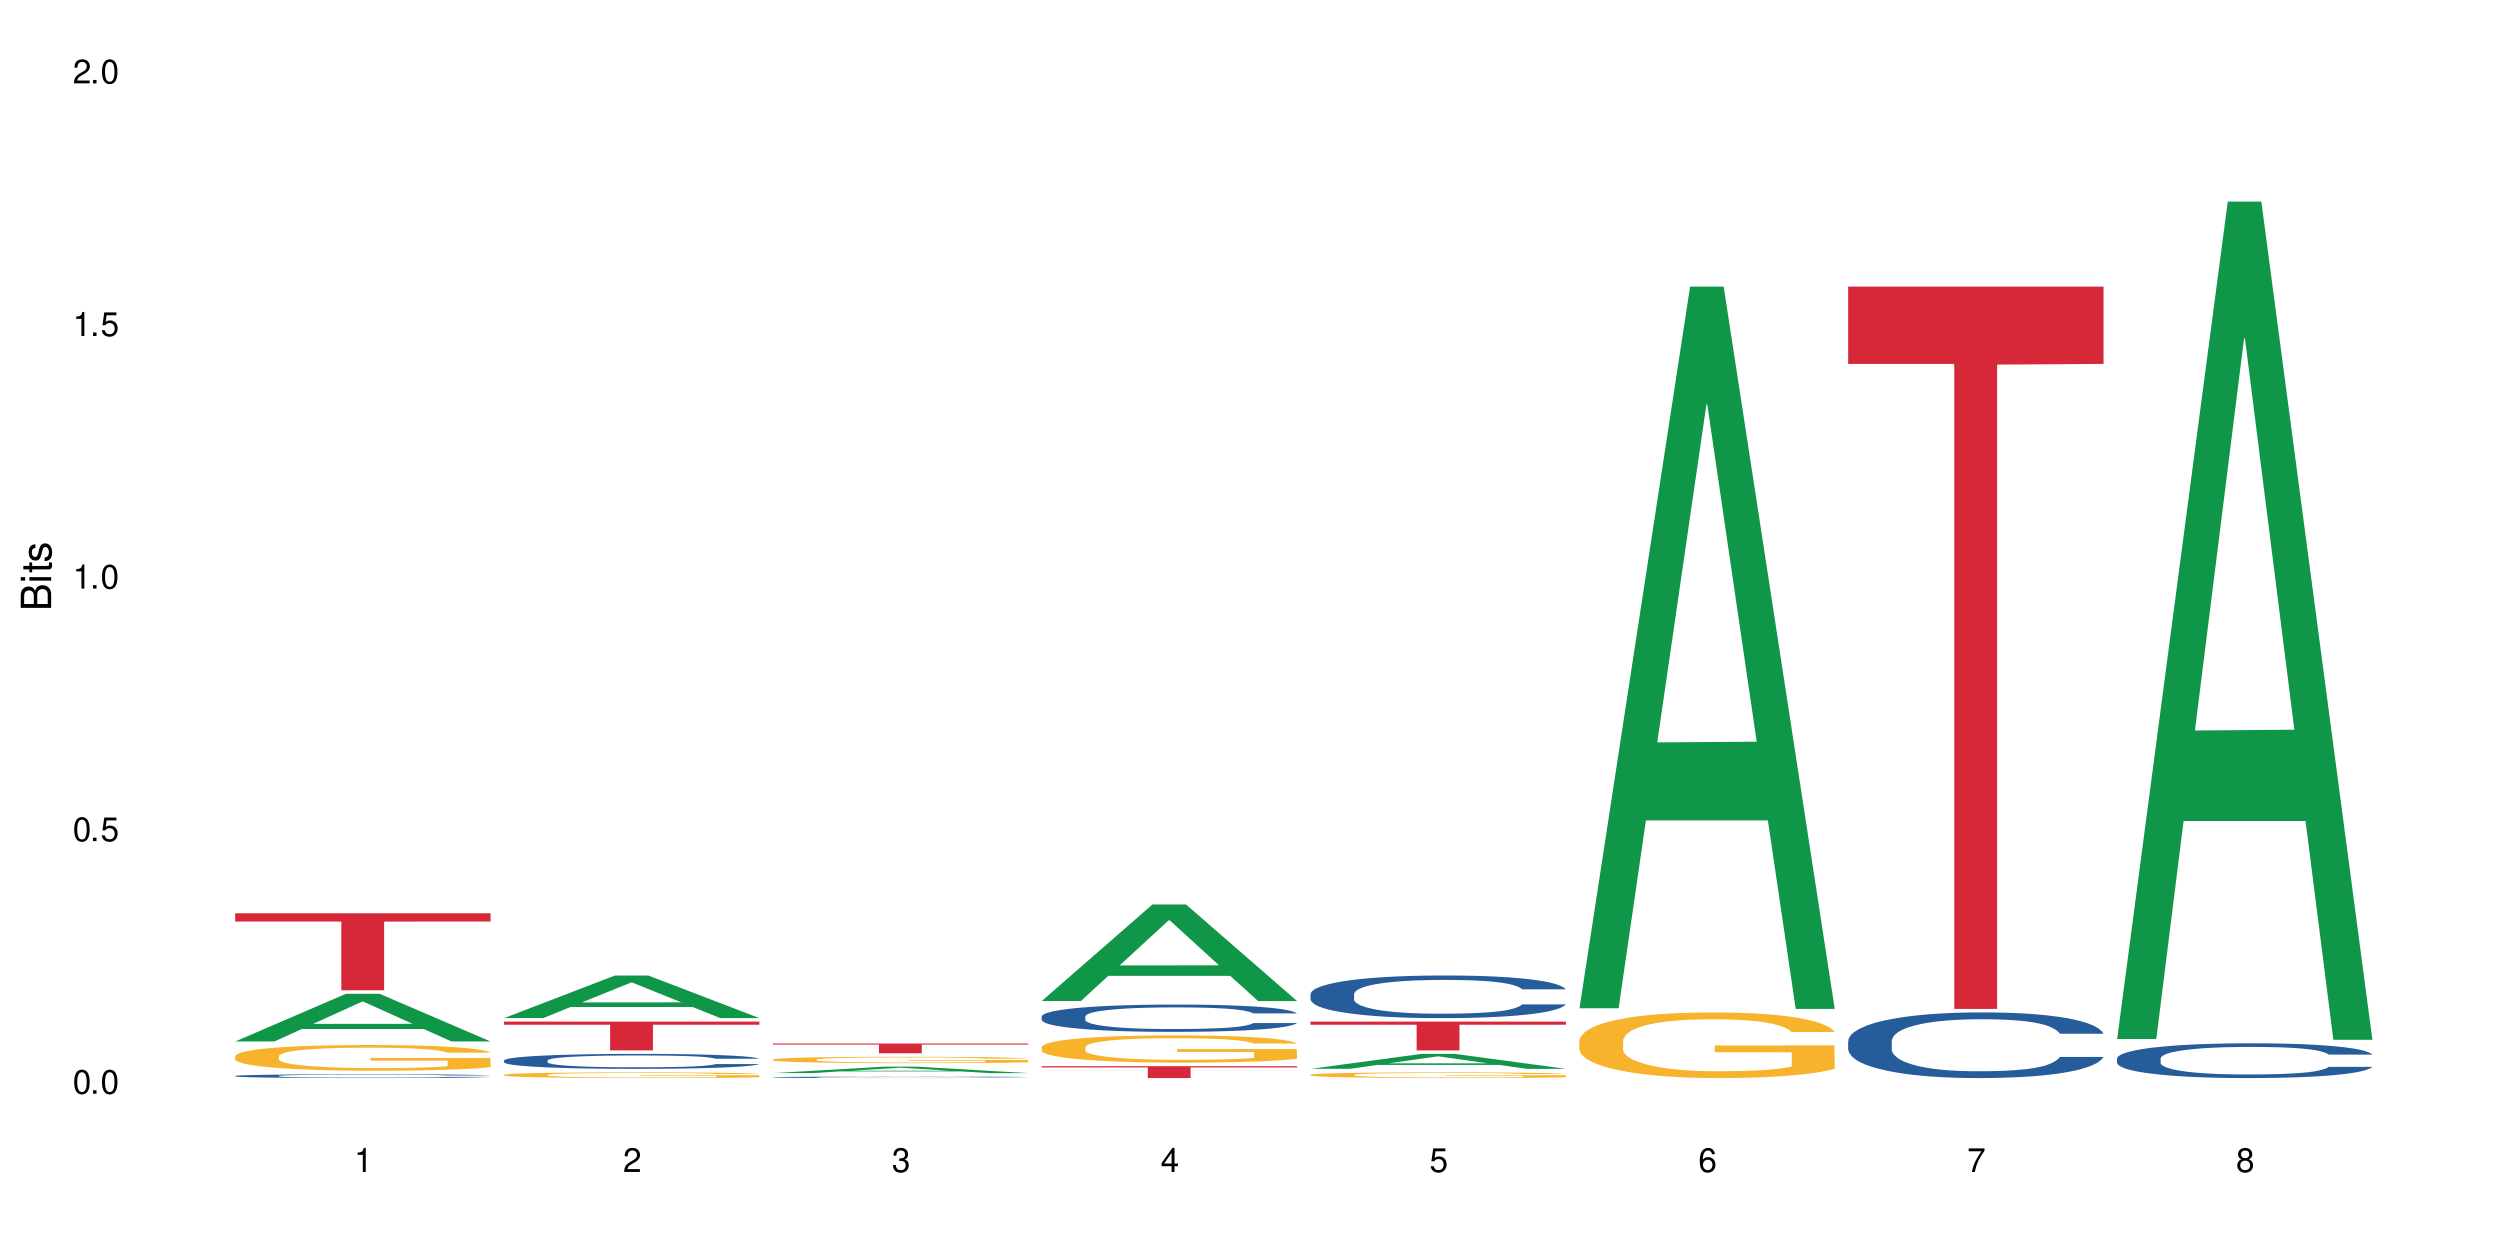 <?xml version="1.0" encoding="UTF-8"?>
<svg xmlns="http://www.w3.org/2000/svg" xmlns:xlink="http://www.w3.org/1999/xlink" width="720" height="360" viewBox="0 0 720 360">
<defs>
<g>
<g id="glyph-0-0">
</g>
<g id="glyph-0-1">
<path d="M 2.641 -6.938 C 2 -6.938 1.422 -6.656 1.078 -6.172 C 0.641 -5.562 0.406 -4.641 0.406 -3.359 C 0.406 -1.016 1.188 0.219 2.641 0.219 C 4.078 0.219 4.859 -1.016 4.859 -3.297 C 4.859 -4.641 4.656 -5.547 4.203 -6.172 C 3.844 -6.656 3.281 -6.938 2.641 -6.938 Z M 2.641 -6.188 C 3.547 -6.188 4 -5.25 4 -3.375 C 4 -1.406 3.562 -0.484 2.625 -0.484 C 1.734 -0.484 1.281 -1.438 1.281 -3.344 C 1.281 -5.25 1.734 -6.188 2.641 -6.188 Z M 2.641 -6.188 "/>
</g>
<g id="glyph-0-2">
<path d="M 1.828 -1 L 0.828 -1 L 0.828 0 L 1.828 0 Z M 1.828 -1 "/>
</g>
<g id="glyph-0-3">
<path d="M 4.562 -6.797 L 1.062 -6.797 L 0.547 -3.094 L 1.328 -3.094 C 1.719 -3.562 2.047 -3.734 2.578 -3.734 C 3.484 -3.734 4.062 -3.109 4.062 -2.094 C 4.062 -1.125 3.484 -0.531 2.578 -0.531 C 1.828 -0.531 1.375 -0.906 1.188 -1.672 L 0.328 -1.672 C 0.453 -1.109 0.547 -0.844 0.75 -0.594 C 1.125 -0.078 1.828 0.219 2.594 0.219 C 3.969 0.219 4.922 -0.781 4.922 -2.219 C 4.922 -3.562 4.031 -4.484 2.719 -4.484 C 2.25 -4.484 1.859 -4.359 1.469 -4.062 L 1.734 -5.969 L 4.562 -5.969 Z M 4.562 -6.797 "/>
</g>
<g id="glyph-0-4">
<path d="M 2.484 -4.938 L 2.484 0 L 3.328 0 L 3.328 -6.938 L 2.766 -6.938 C 2.469 -5.875 2.281 -5.734 0.984 -5.562 L 0.984 -4.938 Z M 2.484 -4.938 "/>
</g>
<g id="glyph-0-5">
<path d="M 4.859 -0.828 L 1.281 -0.828 C 1.359 -1.406 1.672 -1.781 2.5 -2.281 L 3.469 -2.828 C 4.406 -3.344 4.906 -4.062 4.906 -4.906 C 4.906 -5.484 4.672 -6.031 4.266 -6.406 C 3.859 -6.766 3.375 -6.938 2.719 -6.938 C 1.859 -6.938 1.219 -6.625 0.844 -6.031 C 0.609 -5.672 0.5 -5.234 0.484 -4.531 L 1.328 -4.531 C 1.359 -5.016 1.406 -5.281 1.531 -5.516 C 1.75 -5.938 2.188 -6.203 2.703 -6.203 C 3.469 -6.203 4.031 -5.641 4.031 -4.891 C 4.031 -4.344 3.719 -3.859 3.125 -3.516 L 2.234 -3 C 0.812 -2.172 0.406 -1.531 0.328 -0.016 L 4.859 -0.016 Z M 4.859 -0.828 "/>
</g>
<g id="glyph-0-6">
<path d="M 2.125 -3.188 L 2.578 -3.188 C 3.5 -3.188 3.984 -2.766 3.984 -1.922 C 3.984 -1.062 3.469 -0.531 2.594 -0.531 C 1.656 -0.531 1.203 -1 1.156 -2.016 L 0.312 -2.016 C 0.344 -1.453 0.438 -1.094 0.609 -0.781 C 0.953 -0.109 1.625 0.219 2.547 0.219 C 3.953 0.219 4.859 -0.625 4.859 -1.938 C 4.859 -2.828 4.516 -3.297 3.703 -3.594 C 4.344 -3.844 4.656 -4.328 4.656 -5.031 C 4.656 -6.219 3.875 -6.938 2.578 -6.938 C 1.203 -6.938 0.484 -6.172 0.453 -4.703 L 1.297 -4.703 C 1.312 -5.125 1.344 -5.359 1.453 -5.578 C 1.641 -5.969 2.062 -6.203 2.594 -6.203 C 3.344 -6.203 3.797 -5.75 3.797 -5 C 3.797 -4.516 3.609 -4.219 3.25 -4.047 C 3.016 -3.953 2.703 -3.922 2.125 -3.906 Z M 2.125 -3.188 "/>
</g>
<g id="glyph-0-7">
<path d="M 3.141 -1.672 L 3.141 0 L 3.984 0 L 3.984 -1.672 L 4.984 -1.672 L 4.984 -2.438 L 3.984 -2.438 L 3.984 -6.938 L 3.359 -6.938 L 0.266 -2.578 L 0.266 -1.672 Z M 3.141 -2.438 L 1 -2.438 L 3.141 -5.5 Z M 3.141 -2.438 "/>
</g>
<g id="glyph-0-8">
<path d="M 4.781 -5.125 C 4.609 -6.266 3.891 -6.938 2.844 -6.938 C 2.094 -6.938 1.422 -6.578 1.031 -5.953 C 0.594 -5.266 0.406 -4.422 0.406 -3.172 C 0.406 -2 0.578 -1.25 0.984 -0.641 C 1.359 -0.078 1.953 0.219 2.703 0.219 C 3.984 0.219 4.922 -0.75 4.922 -2.094 C 4.922 -3.375 4.062 -4.281 2.844 -4.281 C 2.172 -4.281 1.641 -4.031 1.281 -3.516 C 1.281 -5.234 1.828 -6.188 2.797 -6.188 C 3.391 -6.188 3.797 -5.797 3.938 -5.125 Z M 2.734 -3.531 C 3.547 -3.531 4.062 -2.953 4.062 -2.031 C 4.062 -1.156 3.484 -0.531 2.703 -0.531 C 1.922 -0.531 1.328 -1.188 1.328 -2.078 C 1.328 -2.938 1.906 -3.531 2.734 -3.531 Z M 2.734 -3.531 "/>
</g>
<g id="glyph-0-9">
<path d="M 4.984 -6.797 L 0.438 -6.797 L 0.438 -5.969 L 4.109 -5.969 C 2.5 -3.656 1.828 -2.234 1.328 0 L 2.219 0 C 2.594 -2.172 3.453 -4.047 4.984 -6.094 Z M 4.984 -6.797 "/>
</g>
<g id="glyph-0-10">
<path d="M 3.75 -3.656 C 4.469 -4.094 4.688 -4.438 4.688 -5.078 C 4.688 -6.172 3.844 -6.938 2.641 -6.938 C 1.438 -6.938 0.594 -6.172 0.594 -5.094 C 0.594 -4.438 0.812 -4.094 1.516 -3.656 C 0.734 -3.266 0.359 -2.703 0.359 -1.922 C 0.359 -0.656 1.281 0.219 2.641 0.219 C 3.984 0.219 4.922 -0.656 4.922 -1.922 C 4.922 -2.703 4.531 -3.266 3.75 -3.656 Z M 2.641 -6.188 C 3.359 -6.188 3.812 -5.75 3.812 -5.062 C 3.812 -4.406 3.344 -3.984 2.641 -3.984 C 1.922 -3.984 1.453 -4.406 1.453 -5.078 C 1.453 -5.75 1.922 -6.188 2.641 -6.188 Z M 2.641 -3.266 C 3.484 -3.266 4.062 -2.719 4.062 -1.906 C 4.062 -1.078 3.484 -0.531 2.625 -0.531 C 1.797 -0.531 1.219 -1.094 1.219 -1.906 C 1.219 -2.719 1.781 -3.266 2.641 -3.266 Z M 2.641 -3.266 "/>
</g>
<g id="glyph-1-0">
</g>
<g id="glyph-1-1">
<path d="M 0 -0.953 L 0 -4.891 C 0 -5.719 -0.234 -6.344 -0.734 -6.797 C -1.188 -7.234 -1.812 -7.469 -2.5 -7.469 C -3.547 -7.469 -4.188 -7 -4.625 -5.875 C -4.984 -6.688 -5.625 -7.094 -6.531 -7.094 C -7.172 -7.094 -7.734 -6.859 -8.141 -6.391 C -8.562 -5.922 -8.75 -5.344 -8.75 -4.5 L -8.75 -0.953 Z M -4.984 -2.062 L -7.766 -2.062 L -7.766 -4.219 C -7.766 -4.844 -7.688 -5.203 -7.453 -5.5 C -7.219 -5.812 -6.859 -5.969 -6.375 -5.969 C -5.891 -5.969 -5.531 -5.812 -5.297 -5.5 C -5.062 -5.203 -4.984 -4.844 -4.984 -4.219 Z M -0.984 -2.062 L -4 -2.062 L -4 -4.781 C -4 -5.766 -3.438 -6.359 -2.484 -6.359 C -1.547 -6.359 -0.984 -5.766 -0.984 -4.781 Z M -0.984 -2.062 "/>
</g>
<g id="glyph-1-2">
<path d="M -6.281 -1.797 L -6.281 -0.797 L 0 -0.797 L 0 -1.797 Z M -8.75 -1.797 L -8.75 -0.797 L -7.484 -0.797 L -7.484 -1.797 Z M -8.75 -1.797 "/>
</g>
<g id="glyph-1-3">
<path d="M -6.281 -3.047 L -6.281 -2.016 L -8.016 -2.016 L -8.016 -1.016 L -6.281 -1.016 L -6.281 -0.172 L -5.469 -0.172 L -5.469 -1.016 L -0.719 -1.016 C -0.078 -1.016 0.281 -1.453 0.281 -2.234 C 0.281 -2.5 0.25 -2.719 0.188 -3.047 L -0.641 -3.047 C -0.609 -2.906 -0.594 -2.766 -0.594 -2.562 C -0.594 -2.141 -0.719 -2.016 -1.156 -2.016 L -5.469 -2.016 L -5.469 -3.047 Z M -6.281 -3.047 "/>
</g>
<g id="glyph-1-4">
<path d="M -4.531 -5.25 C -5.766 -5.25 -6.469 -4.422 -6.469 -2.969 C -6.469 -1.516 -5.719 -0.562 -4.547 -0.562 C -3.562 -0.562 -3.094 -1.062 -2.734 -2.562 L -2.516 -3.484 C -2.344 -4.188 -2.094 -4.469 -1.641 -4.469 C -1.047 -4.469 -0.641 -3.875 -0.641 -3 C -0.641 -2.453 -0.797 -2 -1.062 -1.75 C -1.25 -1.594 -1.422 -1.531 -1.875 -1.469 L -1.875 -0.406 C -0.422 -0.453 0.281 -1.266 0.281 -2.922 C 0.281 -4.5 -0.5 -5.516 -1.719 -5.516 C -2.656 -5.516 -3.172 -4.984 -3.469 -3.734 L -3.703 -2.766 C -3.891 -1.953 -4.156 -1.609 -4.594 -1.609 C -5.188 -1.609 -5.547 -2.125 -5.547 -2.938 C -5.547 -3.75 -5.203 -4.172 -4.531 -4.203 Z M -4.531 -5.25 "/>
</g>
</g>
</defs>
<rect x="-72" y="-36" width="864" height="432" fill="rgb(100%, 100%, 100%)" fill-opacity="1"/>
<path fill-rule="nonzero" fill="rgb(6.275%, 58.824%, 28.235%)" fill-opacity="1" d="M 67.73 299.934 L 67.809 299.918 L 99.637 286.207 L 109.301 286.207 L 141.281 299.945 L 130.047 299.945 L 122.031 296.359 L 86.906 296.359 L 79.047 299.934 L 67.73 299.934 L 90.285 294.875 L 118.809 294.863 L 104.586 288.449 L 104.43 288.438 L 104.27 288.477 L 90.207 294.863 L 90.285 294.875 Z M 67.73 299.934 "/>
<path fill-rule="nonzero" fill="rgb(14.51%, 36.078%, 60%)" fill-opacity="1" d="M 67.73 309.863 L 67.82 309.863 L 67.82 309.84 L 68.09 309.801 L 68.719 309.754 L 69.344 309.723 L 70.961 309.66 L 73.203 309.605 L 75.535 309.562 L 77.238 309.535 L 78.766 309.516 L 82.262 309.477 L 84.504 309.457 L 86.926 309.441 L 89.887 309.426 L 92.039 309.414 L 96.883 309.398 L 100.469 309.391 L 109.262 309.391 L 112.848 309.395 L 115.449 309.398 L 118.32 309.406 L 120.742 309.414 L 124.957 309.438 L 128.727 309.465 L 130.43 309.48 L 133.121 309.512 L 135.184 309.543 L 136.617 309.566 L 138.234 309.605 L 139.668 309.648 L 140.746 309.699 L 141.281 309.742 L 128.727 309.742 L 128.098 309.703 L 127.379 309.672 L 126.035 309.633 L 124.688 309.602 L 122.805 309.574 L 121.102 309.555 L 118.77 309.535 L 116.707 309.523 L 114.555 309.516 L 112.488 309.508 L 108.543 309.504 L 102.266 309.504 L 98.766 309.512 L 96.883 309.52 L 94.191 309.535 L 92.309 309.547 L 90.066 309.566 L 88.539 309.582 L 86.656 309.609 L 85.312 309.633 L 83.785 309.664 L 82.891 309.691 L 82.082 309.719 L 81.363 309.75 L 80.828 309.785 L 80.469 309.824 L 80.289 309.859 L 80.289 310.016 L 80.469 310.051 L 80.918 310.094 L 82.082 310.152 L 83.785 310.207 L 85.762 310.25 L 87.645 310.277 L 88.719 310.293 L 90.156 310.309 L 92.398 310.328 L 95.629 310.348 L 97.512 310.355 L 100.383 310.363 L 103.34 310.367 L 107.289 310.367 L 110.785 310.363 L 113.117 310.359 L 115.539 310.352 L 118.859 310.336 L 120.922 310.32 L 122.715 310.301 L 124.062 310.281 L 124.957 310.266 L 126.305 310.234 L 127.379 310.199 L 128.188 310.164 L 128.727 310.129 L 141.281 310.129 L 140.746 310.172 L 139.938 310.211 L 139.129 310.238 L 137.875 310.273 L 136.441 310.305 L 134.375 310.34 L 132.672 310.363 L 130.43 310.387 L 128.367 310.406 L 126.125 310.422 L 122.805 310.445 L 120.652 310.453 L 118.32 310.461 L 115.539 310.469 L 112.043 310.477 L 108.273 310.48 L 104.777 310.484 L 101.008 310.48 L 98.227 310.477 L 94.551 310.469 L 89.977 310.449 L 86.656 310.43 L 84.055 310.41 L 81.812 310.391 L 79.301 310.363 L 76.074 310.32 L 74.098 310.285 L 72.754 310.258 L 71.23 310.219 L 70.152 310.184 L 68.898 310.129 L 68 310.059 L 67.73 310.004 Z M 67.73 309.863 "/>
<path fill-rule="nonzero" fill="rgb(96.863%, 70.196%, 16.863%)" fill-opacity="1" d="M 67.73 304.137 L 67.82 304.129 L 67.82 303.992 L 68.18 303.688 L 69.078 303.27 L 70.242 302.922 L 71.5 302.652 L 72.305 302.508 L 73.652 302.305 L 74.816 302.156 L 77.777 301.852 L 81.543 301.566 L 83.609 301.445 L 85.941 301.332 L 89.258 301.203 L 90.785 301.156 L 95.449 301.047 L 100.738 300.98 L 106.57 300.957 L 109.262 300.965 L 112.938 300.992 L 117.961 301.066 L 120.832 301.133 L 123.074 301.203 L 125.406 301.289 L 128.277 301.426 L 130.969 301.59 L 133.121 301.75 L 135.273 301.953 L 137.066 302.172 L 138.594 302.406 L 139.938 302.691 L 140.746 302.93 L 141.281 303.168 L 128.816 303.168 L 128.098 302.93 L 127.289 302.746 L 125.945 302.523 L 124.598 302.359 L 123.254 302.23 L 120.742 302.055 L 118.59 301.949 L 115.898 301.852 L 113.297 301.793 L 110.336 301.75 L 108.543 301.738 L 103.789 301.738 L 99.484 301.785 L 96.973 301.84 L 95.18 301.895 L 92.668 301.996 L 91.141 302.074 L 90.246 302.129 L 87.555 302.34 L 85.762 302.531 L 84.773 302.66 L 83.52 302.863 L 82.621 303.043 L 81.633 303.316 L 81.098 303.52 L 80.379 303.98 L 80.289 305.199 L 80.559 305.457 L 81.098 305.734 L 81.812 305.977 L 82.891 306.234 L 83.965 306.43 L 85.852 306.695 L 87.465 306.871 L 88.719 306.988 L 91.141 307.168 L 92.129 307.23 L 94.461 307.352 L 96.883 307.445 L 99.844 307.527 L 102.086 307.57 L 105.672 307.602 L 110.246 307.602 L 115.629 307.562 L 119.039 307.508 L 121.371 307.453 L 122.895 307.406 L 124.777 307.332 L 126.125 307.266 L 127.379 307.191 L 128.906 307.074 L 128.906 305.457 L 106.75 305.449 L 106.75 304.691 L 141.195 304.684 L 141.281 307.332 L 139.398 307.516 L 137.066 307.691 L 134.824 307.828 L 132.492 307.941 L 129.176 308.07 L 126.484 308.152 L 122.355 308.246 L 118.59 308.309 L 114.645 308.348 L 111.145 308.367 L 107.02 308.375 L 103.34 308.363 L 99.395 308.32 L 96.254 308.266 L 93.383 308.199 L 90.516 308.109 L 86.926 307.969 L 84.594 307.852 L 82.172 307.711 L 79.75 307.543 L 77.598 307.359 L 76.164 307.219 L 74.727 307.055 L 73.203 306.852 L 71.766 306.621 L 70.691 306.41 L 69.703 306.172 L 68.988 305.949 L 68.27 305.645 L 67.91 305.402 L 67.73 305.191 Z M 67.73 304.137 "/>
<path fill-rule="nonzero" fill="rgb(83.922%, 15.686%, 22.353%)" fill-opacity="1" d="M 67.73 263.023 L 141.281 263.023 L 141.281 265.395 L 110.629 265.418 L 110.629 285.191 L 98.297 285.191 L 98.297 265.438 L 98.117 265.395 L 67.73 265.395 Z M 67.73 263.023 "/>
<path fill-rule="nonzero" fill="rgb(6.275%, 58.824%, 28.235%)" fill-opacity="1" d="M 145.156 293.207 L 145.234 293.195 L 177.059 280.953 L 186.723 280.953 L 218.707 293.219 L 207.469 293.219 L 199.453 290.016 L 164.328 290.016 L 156.469 293.207 L 145.156 293.207 L 167.707 288.691 L 196.23 288.68 L 182.008 282.957 L 181.852 282.945 L 181.695 282.98 L 167.629 288.68 L 167.707 288.691 Z M 145.156 293.207 "/>
<path fill-rule="nonzero" fill="rgb(14.51%, 36.078%, 60%)" fill-opacity="1" d="M 145.156 305.398 L 145.242 305.395 L 145.242 305.301 L 145.512 305.152 L 146.141 304.961 L 146.77 304.832 L 148.383 304.602 L 150.625 304.375 L 152.957 304.203 L 154.664 304.102 L 156.188 304.023 L 159.684 303.879 L 161.93 303.805 L 164.352 303.738 L 167.309 303.668 L 169.461 303.629 L 174.305 303.566 L 177.895 303.539 L 180.676 303.527 L 186.684 303.527 L 190.273 303.543 L 192.875 303.562 L 195.742 303.594 L 198.164 303.629 L 202.383 303.715 L 206.148 303.828 L 207.852 303.891 L 210.543 304.012 L 212.605 304.129 L 214.043 304.23 L 215.656 304.375 L 217.094 304.555 L 218.168 304.754 L 218.707 304.922 L 206.148 304.922 L 205.52 304.766 L 204.805 304.645 L 203.457 304.484 L 202.113 304.367 L 200.23 304.254 L 198.523 304.18 L 196.191 304.105 L 194.129 304.059 L 191.977 304.023 L 189.914 304 L 185.969 303.977 L 181.391 303.977 L 179.688 303.984 L 176.191 304.016 L 174.305 304.043 L 171.613 304.098 L 169.73 304.148 L 167.488 304.227 L 165.965 304.293 L 164.082 304.398 L 162.734 304.488 L 161.211 304.617 L 160.312 304.715 L 159.508 304.824 L 158.789 304.953 L 158.25 305.094 L 157.891 305.238 L 157.711 305.379 L 157.711 305.988 L 157.891 306.129 L 158.34 306.293 L 159.508 306.535 L 161.211 306.742 L 163.184 306.906 L 165.066 307.023 L 166.145 307.078 L 167.578 307.145 L 169.82 307.223 L 173.051 307.301 L 174.934 307.332 L 177.805 307.363 L 180.766 307.379 L 184.711 307.379 L 188.211 307.363 L 190.543 307.344 L 192.965 307.312 L 196.281 307.246 L 198.344 307.184 L 200.141 307.109 L 201.484 307.031 L 202.383 306.969 L 203.727 306.848 L 204.805 306.715 L 205.609 306.578 L 206.148 306.445 L 218.707 306.445 L 218.168 306.602 L 217.359 306.754 L 216.555 306.867 L 215.297 307.004 L 213.863 307.129 L 211.801 307.266 L 210.094 307.355 L 207.852 307.453 L 205.789 307.527 L 203.547 307.594 L 200.23 307.672 L 198.074 307.711 L 195.742 307.746 L 192.965 307.781 L 189.465 307.809 L 185.699 307.824 L 182.199 307.828 L 178.434 307.82 L 175.652 307.805 L 171.973 307.77 L 167.398 307.695 L 164.082 307.621 L 161.48 307.547 L 159.238 307.469 L 156.727 307.363 L 153.496 307.191 L 151.523 307.055 L 150.176 306.945 L 148.652 306.793 L 147.574 306.656 L 146.32 306.438 L 145.422 306.156 L 145.156 305.941 Z M 145.156 305.398 "/>
<path fill-rule="nonzero" fill="rgb(96.863%, 70.196%, 16.863%)" fill-opacity="1" d="M 145.156 309.543 L 145.242 309.543 L 145.242 309.512 L 145.602 309.445 L 146.5 309.352 L 147.664 309.273 L 148.922 309.215 L 149.73 309.184 L 151.074 309.141 L 152.242 309.105 L 155.199 309.039 L 158.969 308.977 L 161.031 308.949 L 163.363 308.922 L 166.684 308.895 L 168.207 308.883 L 172.871 308.859 L 178.164 308.844 L 183.992 308.84 L 186.684 308.84 L 190.363 308.848 L 195.387 308.863 L 198.254 308.879 L 200.496 308.895 L 202.828 308.914 L 205.699 308.945 L 208.391 308.98 L 210.543 309.016 L 212.695 309.062 L 214.492 309.109 L 216.016 309.16 L 217.359 309.223 L 218.168 309.277 L 218.707 309.328 L 206.238 309.328 L 205.52 309.277 L 204.715 309.234 L 203.367 309.188 L 202.023 309.152 L 200.676 309.121 L 198.164 309.082 L 196.012 309.059 L 193.32 309.039 L 190.723 309.023 L 187.762 309.016 L 185.969 309.012 L 181.211 309.012 L 176.906 309.023 L 174.395 309.035 L 172.602 309.047 L 170.09 309.07 L 168.566 309.086 L 167.668 309.102 L 164.977 309.145 L 163.184 309.188 L 162.195 309.215 L 160.941 309.262 L 160.043 309.301 L 159.059 309.363 L 158.52 309.406 L 157.801 309.508 L 157.711 309.777 L 157.98 309.836 L 158.52 309.898 L 159.238 309.953 L 160.312 310.008 L 161.391 310.051 L 163.273 310.109 L 164.887 310.148 L 166.145 310.176 L 168.566 310.215 L 169.551 310.23 L 171.883 310.258 L 174.305 310.277 L 177.266 310.297 L 179.508 310.305 L 183.098 310.312 L 187.672 310.312 L 193.055 310.301 L 196.461 310.289 L 198.793 310.277 L 200.32 310.27 L 202.203 310.25 L 203.547 310.238 L 204.805 310.219 L 206.328 310.195 L 206.328 309.836 L 184.172 309.836 L 184.172 309.668 L 218.617 309.664 L 218.707 310.25 L 216.824 310.293 L 214.492 310.332 L 212.25 310.359 L 209.918 310.387 L 206.598 310.414 L 203.906 310.434 L 199.781 310.453 L 196.012 310.469 L 192.066 310.477 L 188.566 310.48 L 184.441 310.484 L 180.766 310.48 L 176.816 310.469 L 173.68 310.457 L 170.809 310.445 L 167.938 310.426 L 164.352 310.395 L 162.016 310.367 L 159.594 310.336 L 157.172 310.297 L 155.02 310.258 L 153.586 310.227 L 152.152 310.191 L 150.625 310.145 L 149.191 310.094 L 148.113 310.047 L 147.129 309.996 L 146.41 309.945 L 145.691 309.879 L 145.332 309.824 L 145.156 309.777 Z M 145.156 309.543 "/>
<path fill-rule="nonzero" fill="rgb(83.922%, 15.686%, 22.353%)" fill-opacity="1" d="M 145.156 294.23 L 218.707 294.23 L 218.707 295.117 L 188.051 295.125 L 188.051 302.516 L 175.719 302.516 L 175.719 295.133 L 175.539 295.117 L 145.156 295.117 Z M 145.156 294.23 "/>
<path fill-rule="nonzero" fill="rgb(6.275%, 58.824%, 28.235%)" fill-opacity="1" d="M 222.578 309.051 L 222.656 309.051 L 254.48 307.207 L 264.148 307.207 L 296.129 309.055 L 284.895 309.055 L 276.879 308.57 L 241.75 308.57 L 233.895 309.051 L 222.578 309.051 L 245.129 308.371 L 273.656 308.371 L 259.434 307.508 L 259.273 307.508 L 259.117 307.512 L 245.051 308.371 L 245.129 308.371 Z M 222.578 309.051 "/>
<path fill-rule="nonzero" fill="rgb(14.51%, 36.078%, 60%)" fill-opacity="1" d="M 222.578 310.246 L 222.668 310.246 L 222.668 310.238 L 222.938 310.223 L 223.562 310.207 L 224.191 310.191 L 225.809 310.172 L 228.051 310.148 L 230.383 310.133 L 232.086 310.121 L 233.609 310.113 L 237.109 310.102 L 239.352 310.094 L 241.773 310.086 L 244.734 310.082 L 246.887 310.078 L 251.73 310.07 L 255.316 310.066 L 264.109 310.066 L 267.695 310.07 L 270.297 310.07 L 273.168 310.074 L 275.59 310.078 L 279.805 310.086 L 283.57 310.098 L 285.277 310.102 L 287.969 310.113 L 290.031 310.125 L 291.465 310.137 L 293.082 310.148 L 294.516 310.168 L 295.59 310.184 L 296.129 310.203 L 283.57 310.203 L 282.945 310.188 L 282.227 310.176 L 280.883 310.16 L 279.535 310.148 L 277.652 310.137 L 275.949 310.129 L 273.617 310.121 L 271.551 310.117 L 269.398 310.113 L 267.336 310.113 L 263.391 310.109 L 257.109 310.109 L 253.613 310.113 L 251.73 310.117 L 249.039 310.121 L 247.156 310.125 L 244.914 310.133 L 243.387 310.141 L 241.504 310.152 L 240.16 310.16 L 238.633 310.172 L 237.738 310.184 L 236.93 310.191 L 236.211 310.203 L 235.672 310.219 L 235.316 310.23 L 235.137 310.246 L 235.137 310.305 L 235.316 310.32 L 235.762 310.336 L 236.93 310.359 L 238.633 310.379 L 240.605 310.395 L 242.492 310.406 L 243.566 310.41 L 245.004 310.418 L 247.246 310.426 L 250.473 310.434 L 252.355 310.434 L 255.227 310.438 L 267.965 310.438 L 270.387 310.434 L 273.707 310.426 L 275.77 310.422 L 277.562 310.414 L 278.906 310.406 L 279.805 310.398 L 281.148 310.387 L 282.227 310.375 L 283.035 310.363 L 283.57 310.348 L 296.129 310.348 L 295.59 310.363 L 294.785 310.379 L 293.977 310.391 L 292.723 310.402 L 291.285 310.414 L 289.223 310.43 L 287.52 310.438 L 285.277 310.445 L 283.215 310.453 L 280.973 310.461 L 277.652 310.469 L 275.5 310.473 L 273.168 310.477 L 270.387 310.477 L 266.887 310.48 L 263.121 310.48 L 259.621 310.484 L 255.855 310.48 L 253.074 310.48 L 249.398 310.477 L 244.824 310.469 L 241.504 310.461 L 238.902 310.457 L 236.66 310.449 L 234.148 310.438 L 230.918 310.422 L 228.945 310.406 L 227.602 310.398 L 226.074 310.383 L 225 310.371 L 223.742 310.348 L 222.848 310.32 L 222.578 310.301 Z M 222.578 310.246 "/>
<path fill-rule="nonzero" fill="rgb(96.863%, 70.196%, 16.863%)" fill-opacity="1" d="M 222.578 305.141 L 222.668 305.137 L 222.668 305.105 L 223.027 305.027 L 223.922 304.922 L 225.09 304.836 L 226.344 304.77 L 227.152 304.734 L 228.496 304.684 L 229.664 304.648 L 232.625 304.57 L 236.391 304.5 L 238.453 304.469 L 240.785 304.441 L 244.105 304.41 L 245.629 304.398 L 250.293 304.371 L 255.586 304.355 L 261.418 304.348 L 264.109 304.352 L 267.785 304.359 L 272.809 304.375 L 275.68 304.395 L 277.922 304.41 L 280.254 304.434 L 283.125 304.465 L 285.816 304.508 L 287.969 304.547 L 290.121 304.598 L 291.914 304.652 L 293.438 304.711 L 294.785 304.781 L 295.59 304.84 L 296.129 304.898 L 283.66 304.898 L 282.945 304.84 L 282.137 304.793 L 280.793 304.738 L 279.445 304.699 L 278.102 304.664 L 275.59 304.621 L 273.438 304.594 L 270.746 304.57 L 268.145 304.555 L 265.184 304.547 L 263.391 304.543 L 258.637 304.543 L 254.332 304.555 L 251.82 304.566 L 250.023 304.582 L 247.512 304.605 L 245.988 304.629 L 245.094 304.641 L 242.402 304.691 L 240.605 304.738 L 239.621 304.773 L 238.363 304.824 L 237.469 304.867 L 236.48 304.938 L 235.941 304.984 L 235.227 305.102 L 235.137 305.402 L 235.406 305.469 L 235.941 305.539 L 236.66 305.598 L 237.738 305.66 L 238.812 305.711 L 240.695 305.777 L 242.312 305.82 L 243.566 305.848 L 245.988 305.895 L 246.977 305.91 L 249.309 305.941 L 251.73 305.965 L 254.691 305.984 L 256.934 305.992 L 260.52 306.004 L 265.094 306.004 L 270.477 305.992 L 273.887 305.98 L 276.219 305.965 L 277.742 305.953 L 279.625 305.934 L 280.973 305.918 L 282.227 305.898 L 283.75 305.871 L 283.75 305.469 L 261.598 305.465 L 261.598 305.277 L 296.039 305.277 L 296.129 305.934 L 294.246 305.98 L 291.914 306.023 L 289.672 306.059 L 287.34 306.086 L 284.02 306.117 L 281.328 306.141 L 277.203 306.164 L 273.438 306.176 L 269.488 306.188 L 265.992 306.191 L 261.867 306.195 L 258.188 306.191 L 254.242 306.18 L 251.102 306.168 L 248.23 306.152 L 245.359 306.129 L 241.773 306.094 L 239.441 306.066 L 234.598 305.988 L 232.445 305.941 L 231.008 305.906 L 229.574 305.867 L 228.051 305.816 L 226.613 305.758 L 225.539 305.707 L 224.551 305.648 L 223.832 305.59 L 223.117 305.516 L 222.758 305.453 L 222.578 305.402 Z M 222.578 305.141 "/>
<path fill-rule="nonzero" fill="rgb(83.922%, 15.686%, 22.353%)" fill-opacity="1" d="M 222.578 300.539 L 296.129 300.539 L 296.129 300.836 L 265.477 300.84 L 265.477 303.336 L 253.141 303.336 L 253.141 300.844 L 252.965 300.836 L 222.578 300.836 Z M 222.578 300.539 "/>
<path fill-rule="nonzero" fill="rgb(6.275%, 58.824%, 28.235%)" fill-opacity="1" d="M 300 288.281 L 300.078 288.254 L 331.906 260.488 L 341.57 260.488 L 373.555 288.305 L 362.316 288.305 L 354.301 281.043 L 319.176 281.043 L 311.316 288.281 L 300 288.281 L 322.555 278.039 L 351.078 278.016 L 336.855 265.035 L 336.699 265.008 L 336.543 265.086 L 322.477 278.016 L 322.555 278.039 Z M 300 288.281 "/>
<path fill-rule="nonzero" fill="rgb(14.51%, 36.078%, 60%)" fill-opacity="1" d="M 300 292.738 L 300.09 292.73 L 300.09 292.559 L 300.359 292.285 L 300.988 291.941 L 301.617 291.703 L 303.23 291.281 L 305.473 290.871 L 307.805 290.555 L 309.508 290.367 L 311.035 290.223 L 314.531 289.957 L 316.773 289.82 L 319.195 289.699 L 322.156 289.578 L 324.309 289.508 L 329.152 289.391 L 332.742 289.34 L 335.52 289.32 L 341.531 289.32 L 345.117 289.348 L 347.719 289.383 L 350.59 289.441 L 353.012 289.508 L 357.227 289.664 L 360.996 289.863 L 362.699 289.98 L 365.391 290.203 L 367.453 290.418 L 368.891 290.605 L 370.504 290.871 L 371.938 291.195 L 373.016 291.559 L 373.555 291.867 L 360.996 291.867 L 360.367 291.582 L 359.648 291.359 L 358.305 291.066 L 356.961 290.855 L 355.074 290.648 L 353.371 290.512 L 351.039 290.375 L 348.977 290.289 L 346.824 290.223 L 344.762 290.18 L 340.812 290.137 L 336.238 290.137 L 334.535 290.152 L 331.035 290.211 L 329.152 290.262 L 326.461 290.359 L 324.578 290.453 L 322.336 290.598 L 320.812 290.719 L 318.926 290.906 L 317.582 291.07 L 316.059 291.309 L 315.16 291.488 L 314.352 291.688 L 313.637 291.926 L 313.098 292.18 L 312.738 292.445 L 312.559 292.703 L 312.559 293.816 L 312.738 294.074 L 313.188 294.375 L 314.352 294.812 L 316.059 295.195 L 318.031 295.496 L 319.914 295.711 L 320.992 295.812 L 322.426 295.926 L 324.668 296.07 L 327.898 296.215 L 329.781 296.273 L 332.652 296.328 L 335.609 296.359 L 339.559 296.359 L 343.055 296.328 L 345.387 296.293 L 347.809 296.234 L 351.129 296.113 L 353.191 296 L 354.984 295.863 L 356.332 295.727 L 357.227 295.609 L 358.574 295.387 L 359.648 295.145 L 360.457 294.891 L 360.996 294.648 L 373.555 294.648 L 373.016 294.938 L 372.207 295.215 L 371.402 295.426 L 370.145 295.676 L 368.711 295.898 L 366.645 296.148 L 364.941 296.316 L 362.699 296.492 L 360.637 296.629 L 358.395 296.754 L 355.074 296.895 L 352.922 296.969 L 350.59 297.031 L 347.809 297.09 L 344.312 297.141 L 340.543 297.168 L 337.047 297.176 L 333.277 297.16 L 330.5 297.133 L 326.82 297.07 L 322.246 296.938 L 318.926 296.805 L 316.324 296.668 L 314.082 296.523 L 311.57 296.328 L 308.344 296.012 L 306.371 295.77 L 305.023 295.566 L 303.5 295.289 L 302.422 295.035 L 301.168 294.633 L 300.27 294.125 L 300 293.73 Z M 300 292.738 "/>
<path fill-rule="nonzero" fill="rgb(96.863%, 70.196%, 16.863%)" fill-opacity="1" d="M 300 301.555 L 300.09 301.547 L 300.09 301.406 L 300.449 301.082 L 301.348 300.637 L 302.512 300.27 L 303.77 299.984 L 304.574 299.832 L 305.922 299.617 L 307.086 299.461 L 310.047 299.137 L 313.816 298.836 L 315.879 298.707 L 318.211 298.586 L 321.527 298.449 L 323.055 298.398 L 327.719 298.285 L 333.012 298.211 L 338.84 298.191 L 341.531 298.199 L 345.207 298.227 L 350.23 298.305 L 353.102 298.375 L 355.344 298.449 L 357.676 298.543 L 360.547 298.684 L 363.238 298.859 L 365.391 299.031 L 367.543 299.246 L 369.336 299.473 L 370.863 299.727 L 372.207 300.027 L 373.016 300.277 L 373.555 300.531 L 361.086 300.531 L 360.367 300.277 L 359.559 300.086 L 358.215 299.848 L 356.871 299.676 L 355.523 299.539 L 353.012 299.352 L 350.859 299.238 L 348.168 299.137 L 345.566 299.074 L 342.609 299.031 L 340.812 299.016 L 336.059 299.016 L 331.754 299.066 L 329.242 299.121 L 327.449 299.18 L 324.938 299.289 L 323.414 299.375 L 322.516 299.43 L 319.824 299.652 L 318.031 299.855 L 317.043 299.992 L 315.789 300.207 L 314.891 300.398 L 313.902 300.688 L 313.367 300.902 L 312.648 301.391 L 312.559 302.684 L 312.828 302.953 L 313.367 303.25 L 314.082 303.508 L 315.16 303.781 L 316.234 303.988 L 318.121 304.27 L 319.734 304.453 L 320.992 304.578 L 323.414 304.77 L 324.398 304.836 L 326.73 304.965 L 329.152 305.062 L 332.113 305.148 L 334.355 305.191 L 337.941 305.23 L 342.52 305.23 L 347.898 305.188 L 351.309 305.129 L 353.641 305.07 L 355.164 305.02 L 357.047 304.941 L 358.395 304.871 L 359.648 304.793 L 361.176 304.668 L 361.176 302.953 L 339.02 302.949 L 339.02 302.145 L 373.465 302.137 L 373.555 304.941 L 371.668 305.137 L 369.336 305.324 L 367.094 305.465 L 364.762 305.59 L 361.445 305.723 L 358.754 305.809 L 354.629 305.91 L 350.859 305.977 L 346.914 306.02 L 343.414 306.039 L 339.289 306.047 L 335.609 306.031 L 331.664 305.988 L 328.523 305.934 L 325.656 305.859 L 322.785 305.766 L 319.195 305.617 L 316.863 305.496 L 314.441 305.344 L 312.02 305.164 L 309.867 304.973 L 308.434 304.82 L 306.996 304.648 L 305.473 304.434 L 304.039 304.188 L 302.961 303.965 L 301.973 303.715 L 301.258 303.477 L 300.539 303.156 L 300.18 302.898 L 300 302.676 Z M 300 301.555 "/>
<path fill-rule="nonzero" fill="rgb(83.922%, 15.686%, 22.353%)" fill-opacity="1" d="M 300 307.062 L 373.555 307.062 L 373.555 307.426 L 342.898 307.43 L 342.898 310.484 L 330.566 310.484 L 330.566 307.434 L 330.387 307.426 L 300 307.426 Z M 300 307.062 "/>
<path fill-rule="nonzero" fill="rgb(6.275%, 58.824%, 28.235%)" fill-opacity="1" d="M 377.426 307.824 L 377.504 307.82 L 409.328 303.527 L 418.992 303.527 L 450.977 307.828 L 439.738 307.828 L 431.723 306.703 L 396.598 306.703 L 388.738 307.824 L 377.426 307.824 L 399.977 306.242 L 428.504 306.238 L 414.277 304.23 L 414.121 304.227 L 413.965 304.238 L 399.898 306.238 L 399.977 306.242 Z M 377.426 307.824 "/>
<path fill-rule="nonzero" fill="rgb(14.51%, 36.078%, 60%)" fill-opacity="1" d="M 377.426 286.289 L 377.516 286.277 L 377.516 286.008 L 377.781 285.582 L 378.41 285.043 L 379.039 284.676 L 380.652 284.012 L 382.895 283.375 L 385.227 282.879 L 386.934 282.59 L 388.457 282.363 L 391.957 281.949 L 394.199 281.738 L 396.621 281.547 L 399.578 281.355 L 401.734 281.242 L 406.574 281.062 L 410.164 280.984 L 412.945 280.953 L 418.953 280.953 L 422.543 280.996 L 425.145 281.051 L 428.016 281.141 L 430.438 281.242 L 434.652 281.488 L 438.418 281.805 L 440.125 281.984 L 442.812 282.332 L 444.879 282.668 L 446.312 282.957 L 447.926 283.375 L 449.363 283.879 L 450.438 284.449 L 450.977 284.934 L 438.418 284.934 L 437.789 284.484 L 437.074 284.137 L 435.727 283.676 L 434.383 283.352 L 432.5 283.027 L 430.793 282.812 L 428.461 282.602 L 426.398 282.465 L 424.246 282.363 L 422.184 282.297 L 418.238 282.23 L 413.664 282.23 L 411.957 282.254 L 408.461 282.344 L 406.574 282.422 L 403.887 282.578 L 402 282.723 L 399.758 282.949 L 398.234 283.137 L 396.352 283.43 L 395.004 283.688 L 393.48 284.059 L 392.582 284.34 L 391.777 284.652 L 391.059 285.023 L 390.52 285.414 L 390.16 285.828 L 389.98 286.234 L 389.98 287.973 L 390.16 288.375 L 390.609 288.844 L 391.777 289.531 L 393.48 290.125 L 395.453 290.594 L 397.336 290.93 L 398.414 291.09 L 399.848 291.266 L 402.09 291.492 L 405.32 291.715 L 407.203 291.805 L 410.074 291.895 L 413.035 291.941 L 416.98 291.941 L 420.48 291.895 L 422.812 291.84 L 425.234 291.75 L 428.551 291.559 L 430.613 291.379 L 432.41 291.168 L 433.754 290.953 L 434.652 290.773 L 435.996 290.426 L 437.074 290.047 L 437.879 289.652 L 438.418 289.27 L 450.977 289.27 L 450.438 289.719 L 449.633 290.156 L 448.824 290.484 L 447.566 290.875 L 446.133 291.223 L 444.07 291.613 L 442.367 291.871 L 440.125 292.152 L 438.059 292.367 L 435.816 292.559 L 432.5 292.781 L 430.348 292.895 L 428.016 292.992 L 425.234 293.082 L 421.734 293.164 L 417.969 293.207 L 414.469 293.219 L 410.703 293.195 L 407.922 293.152 L 404.242 293.051 L 399.668 292.848 L 396.352 292.637 L 393.75 292.422 L 391.508 292.199 L 388.996 291.895 L 385.766 291.402 L 383.793 291.02 L 382.449 290.707 L 380.922 290.27 L 379.848 289.879 L 378.59 289.25 L 377.695 288.453 L 377.426 287.836 Z M 377.426 286.289 "/>
<path fill-rule="nonzero" fill="rgb(96.863%, 70.196%, 16.863%)" fill-opacity="1" d="M 377.426 309.543 L 377.516 309.543 L 377.516 309.512 L 377.871 309.445 L 378.77 309.352 L 379.938 309.273 L 381.191 309.215 L 382 309.184 L 383.344 309.141 L 384.512 309.105 L 387.469 309.039 L 391.238 308.977 L 393.301 308.949 L 395.633 308.922 L 398.953 308.895 L 400.477 308.883 L 405.141 308.859 L 410.434 308.844 L 416.262 308.84 L 418.953 308.84 L 422.633 308.848 L 427.656 308.863 L 430.527 308.879 L 432.77 308.895 L 435.102 308.914 L 437.969 308.945 L 440.66 308.98 L 442.812 309.016 L 444.969 309.062 L 446.762 309.109 L 448.285 309.16 L 449.633 309.223 L 450.438 309.277 L 450.977 309.328 L 438.508 309.328 L 437.789 309.277 L 436.984 309.234 L 435.637 309.188 L 434.293 309.152 L 432.949 309.121 L 430.438 309.082 L 428.281 309.059 L 425.594 309.039 L 422.992 309.023 L 420.031 309.016 L 418.238 309.012 L 413.484 309.012 L 409.176 309.023 L 406.664 309.035 L 404.871 309.047 L 402.359 309.07 L 400.836 309.086 L 399.938 309.102 L 397.246 309.145 L 395.453 309.188 L 394.469 309.215 L 393.211 309.262 L 392.312 309.301 L 391.328 309.363 L 390.789 309.406 L 390.07 309.508 L 389.98 309.777 L 390.25 309.836 L 390.789 309.898 L 391.508 309.953 L 392.582 310.008 L 393.66 310.051 L 395.543 310.109 L 397.156 310.148 L 398.414 310.176 L 400.836 310.215 L 401.82 310.23 L 404.156 310.258 L 406.574 310.277 L 409.535 310.297 L 411.777 310.305 L 415.367 310.312 L 419.941 310.312 L 425.324 310.301 L 428.73 310.289 L 431.062 310.277 L 432.59 310.27 L 434.473 310.25 L 435.816 310.238 L 437.074 310.219 L 438.598 310.195 L 438.598 309.836 L 416.441 309.836 L 416.441 309.668 L 450.887 309.664 L 450.977 310.25 L 449.094 310.293 L 446.762 310.332 L 444.52 310.359 L 442.188 310.387 L 438.867 310.414 L 436.176 310.434 L 432.051 310.453 L 428.281 310.469 L 424.336 310.477 L 420.84 310.48 L 416.711 310.484 L 413.035 310.48 L 409.086 310.469 L 405.949 310.457 L 403.078 310.445 L 400.207 310.426 L 396.621 310.395 L 394.289 310.367 L 391.867 310.336 L 389.445 310.297 L 387.293 310.258 L 385.855 310.227 L 384.422 310.191 L 382.895 310.145 L 381.461 310.094 L 380.383 310.047 L 379.398 309.996 L 378.68 309.945 L 377.961 309.879 L 377.605 309.824 L 377.426 309.777 Z M 377.426 309.543 "/>
<path fill-rule="nonzero" fill="rgb(83.922%, 15.686%, 22.353%)" fill-opacity="1" d="M 377.426 294.23 L 450.977 294.23 L 450.977 295.117 L 420.324 295.125 L 420.324 302.516 L 407.988 302.516 L 407.988 295.133 L 407.809 295.117 L 377.426 295.117 Z M 377.426 294.23 "/>
<path fill-rule="nonzero" fill="rgb(6.275%, 58.824%, 28.235%)" fill-opacity="1" d="M 454.848 290.379 L 454.926 290.184 L 486.75 82.535 L 496.418 82.535 L 528.398 290.574 L 517.164 290.574 L 509.148 236.27 L 474.023 236.27 L 466.164 290.379 L 454.848 290.379 L 477.402 213.805 L 505.926 213.609 L 491.703 116.523 L 491.547 116.328 L 491.387 116.914 L 477.32 213.609 L 477.402 213.805 Z M 454.848 290.379 "/>
<path fill-rule="nonzero" fill="rgb(96.863%, 70.196%, 16.863%)" fill-opacity="1" d="M 454.848 299.68 L 454.938 299.664 L 454.938 299.316 L 455.297 298.543 L 456.191 297.473 L 457.359 296.59 L 458.613 295.902 L 459.422 295.539 L 460.77 295.02 L 461.934 294.641 L 464.895 293.863 L 468.66 293.141 L 470.723 292.828 L 473.055 292.535 L 476.375 292.207 L 477.898 292.086 L 482.562 291.812 L 487.855 291.637 L 493.688 291.586 L 496.379 291.605 L 500.055 291.672 L 505.078 291.863 L 507.949 292.035 L 510.191 292.207 L 512.523 292.434 L 515.395 292.777 L 518.086 293.191 L 520.238 293.605 L 522.391 294.125 L 524.184 294.676 L 525.711 295.281 L 527.055 296.004 L 527.863 296.609 L 528.398 297.211 L 515.934 297.211 L 515.215 296.609 L 514.406 296.141 L 513.062 295.574 L 511.715 295.16 L 510.371 294.832 L 507.859 294.383 L 505.707 294.105 L 503.016 293.863 L 500.414 293.711 L 497.453 293.605 L 495.66 293.57 L 490.906 293.57 L 486.602 293.691 L 484.09 293.828 L 482.297 293.969 L 479.785 294.227 L 478.258 294.434 L 477.363 294.57 L 474.672 295.105 L 472.879 295.59 L 471.891 295.918 L 470.633 296.438 L 469.738 296.902 L 468.75 297.594 L 468.211 298.109 L 467.496 299.281 L 467.406 302.391 L 467.676 303.047 L 468.211 303.754 L 468.93 304.375 L 470.008 305.031 L 471.082 305.531 L 472.965 306.203 L 474.582 306.652 L 475.836 306.945 L 478.258 307.41 L 479.246 307.566 L 481.578 307.875 L 484 308.117 L 486.961 308.324 L 489.203 308.43 L 492.789 308.516 L 497.363 308.516 L 502.746 308.41 L 506.156 308.273 L 508.488 308.137 L 510.012 308.016 L 511.895 307.824 L 513.242 307.652 L 514.496 307.461 L 516.023 307.168 L 516.023 303.047 L 493.867 303.027 L 493.867 301.094 L 528.309 301.078 L 528.398 307.824 L 526.516 308.293 L 524.184 308.738 L 521.941 309.086 L 519.609 309.379 L 516.289 309.707 L 513.602 309.914 L 509.473 310.156 L 505.707 310.309 L 501.758 310.414 L 498.262 310.465 L 494.137 310.484 L 490.457 310.449 L 486.512 310.344 L 483.371 310.207 L 480.5 310.035 L 477.633 309.809 L 474.043 309.445 L 471.711 309.152 L 469.289 308.793 L 466.867 308.359 L 464.715 307.895 L 463.281 307.531 L 461.844 307.117 L 460.32 306.602 L 458.883 306.012 L 457.809 305.477 L 456.82 304.875 L 456.102 304.305 L 455.387 303.527 L 455.027 302.906 L 454.848 302.371 Z M 454.848 299.68 "/>
<path fill-rule="nonzero" fill="rgb(14.51%, 36.078%, 60%)" fill-opacity="1" d="M 532.27 299.809 L 532.359 299.793 L 532.359 299.375 L 532.629 298.719 L 533.258 297.891 L 533.887 297.32 L 535.5 296.301 L 537.742 295.316 L 540.074 294.559 L 541.777 294.109 L 543.305 293.762 L 546.801 293.125 L 549.043 292.797 L 551.465 292.504 L 554.426 292.207 L 556.578 292.035 L 561.422 291.758 L 565.012 291.637 L 567.793 291.586 L 573.801 291.586 L 577.391 291.656 L 579.992 291.742 L 582.859 291.879 L 585.281 292.035 L 589.5 292.414 L 593.266 292.898 L 594.969 293.176 L 597.66 293.711 L 599.723 294.23 L 601.16 294.68 L 602.773 295.316 L 604.207 296.094 L 605.285 296.977 L 605.824 297.719 L 593.266 297.719 L 592.637 297.027 L 591.922 296.492 L 590.574 295.785 L 589.23 295.281 L 587.344 294.781 L 585.641 294.453 L 583.309 294.125 L 581.246 293.918 L 579.094 293.762 L 577.031 293.66 L 573.082 293.555 L 568.508 293.555 L 566.805 293.59 L 563.305 293.727 L 561.422 293.848 L 558.73 294.09 L 556.848 294.316 L 554.605 294.66 L 553.082 294.953 L 551.199 295.402 L 549.852 295.801 L 548.328 296.371 L 547.43 296.805 L 546.621 297.285 L 545.906 297.855 L 545.367 298.461 L 545.008 299.102 L 544.828 299.723 L 544.828 302.398 L 545.008 303.02 L 545.457 303.746 L 546.621 304.801 L 548.328 305.715 L 550.301 306.441 L 552.184 306.961 L 553.262 307.199 L 554.695 307.477 L 556.938 307.824 L 560.168 308.168 L 562.051 308.305 L 564.922 308.445 L 567.883 308.512 L 571.828 308.512 L 575.324 308.445 L 577.656 308.359 L 580.078 308.219 L 583.398 307.926 L 585.461 307.648 L 587.254 307.32 L 588.602 306.992 L 589.5 306.719 L 590.844 306.184 L 591.922 305.594 L 592.727 304.988 L 593.266 304.402 L 605.824 304.402 L 605.285 305.094 L 604.477 305.766 L 603.672 306.27 L 602.414 306.871 L 600.98 307.406 L 598.918 308.012 L 597.211 308.41 L 594.969 308.84 L 592.906 309.168 L 590.664 309.465 L 587.344 309.809 L 585.191 309.98 L 582.859 310.137 L 580.078 310.273 L 576.582 310.395 L 572.816 310.465 L 569.316 310.484 L 565.551 310.449 L 562.77 310.379 L 559.09 310.223 L 554.516 309.914 L 551.199 309.586 L 548.598 309.258 L 546.355 308.91 L 543.844 308.445 L 540.613 307.684 L 538.641 307.098 L 537.293 306.613 L 535.77 305.941 L 534.691 305.336 L 533.438 304.367 L 532.539 303.141 L 532.27 302.191 Z M 532.27 299.809 "/>
<path fill-rule="nonzero" fill="rgb(83.922%, 15.686%, 22.353%)" fill-opacity="1" d="M 532.27 82.535 L 605.824 82.535 L 605.824 104.805 L 575.168 105 L 575.168 290.574 L 562.836 290.574 L 562.836 105.195 L 562.656 104.805 L 532.27 104.805 Z M 532.27 82.535 "/>
<path fill-rule="nonzero" fill="rgb(6.275%, 58.824%, 28.235%)" fill-opacity="1" d="M 609.695 299.238 L 609.773 299.012 L 641.598 58.062 L 651.266 58.062 L 683.246 299.465 L 672.008 299.465 L 663.996 236.449 L 628.867 236.449 L 621.012 299.238 L 609.695 299.238 L 632.246 210.383 L 660.773 210.156 L 646.551 97.504 L 646.391 97.277 L 646.234 97.957 L 632.168 210.156 L 632.246 210.383 Z M 609.695 299.238 "/>
<path fill-rule="nonzero" fill="rgb(14.51%, 36.078%, 60%)" fill-opacity="1" d="M 609.695 304.832 L 609.785 304.82 L 609.785 304.602 L 610.055 304.254 L 610.68 303.816 L 611.309 303.516 L 612.922 302.973 L 615.164 302.453 L 617.5 302.051 L 619.203 301.812 L 620.727 301.629 L 624.227 301.293 L 626.469 301.117 L 628.891 300.961 L 631.852 300.809 L 634.004 300.715 L 638.848 300.57 L 642.434 300.504 L 645.215 300.477 L 651.223 300.477 L 654.812 300.516 L 657.414 300.559 L 660.285 300.633 L 662.707 300.715 L 666.922 300.918 L 670.688 301.172 L 672.395 301.32 L 675.086 301.602 L 677.148 301.875 L 678.582 302.113 L 680.195 302.453 L 681.633 302.863 L 682.707 303.332 L 683.246 303.723 L 670.688 303.723 L 670.062 303.359 L 669.344 303.074 L 667.996 302.699 L 666.652 302.434 L 664.77 302.168 L 663.066 301.996 L 660.734 301.82 L 658.668 301.711 L 656.516 301.629 L 654.453 301.574 L 650.508 301.52 L 645.934 301.52 L 644.227 301.539 L 640.73 301.613 L 638.848 301.676 L 636.156 301.805 L 634.273 301.922 L 632.027 302.105 L 630.504 302.262 L 628.621 302.5 L 627.273 302.711 L 625.75 303.012 L 624.852 303.238 L 624.047 303.496 L 623.328 303.797 L 622.789 304.117 L 622.43 304.457 L 622.254 304.785 L 622.254 306.203 L 622.43 306.531 L 622.879 306.914 L 624.047 307.473 L 625.75 307.957 L 627.723 308.344 L 629.605 308.617 L 630.684 308.746 L 632.117 308.891 L 634.363 309.074 L 637.59 309.258 L 639.473 309.332 L 642.344 309.402 L 645.305 309.441 L 649.25 309.441 L 652.75 309.402 L 655.082 309.359 L 657.504 309.285 L 660.82 309.129 L 662.887 308.984 L 664.68 308.809 L 666.023 308.637 L 666.922 308.488 L 668.266 308.207 L 669.344 307.895 L 670.152 307.574 L 670.688 307.262 L 683.246 307.262 L 682.707 307.629 L 681.902 307.984 L 681.094 308.25 L 679.84 308.57 L 678.402 308.855 L 676.34 309.176 L 674.637 309.387 L 672.395 309.613 L 670.332 309.789 L 668.086 309.941 L 664.77 310.125 L 662.617 310.219 L 660.285 310.301 L 657.504 310.371 L 654.004 310.438 L 650.238 310.473 L 646.738 310.484 L 642.973 310.465 L 640.191 310.426 L 636.516 310.344 L 631.941 310.18 L 628.621 310.008 L 626.02 309.832 L 623.777 309.648 L 621.266 309.402 L 618.035 309 L 616.062 308.691 L 614.719 308.434 L 613.191 308.078 L 612.117 307.758 L 610.859 307.246 L 609.965 306.598 L 609.695 306.094 Z M 609.695 304.832 "/>
<g fill="rgb(0%, 0%, 0%)" fill-opacity="1">
<use xlink:href="#glyph-0-1" x="20.965" y="314.993"/>
<use xlink:href="#glyph-0-2" x="25.965" y="314.993"/>
<use xlink:href="#glyph-0-1" x="28.965" y="314.993"/>
</g>
<g fill="rgb(0%, 0%, 0%)" fill-opacity="1">
<use xlink:href="#glyph-0-1" x="20.965" y="242.251"/>
<use xlink:href="#glyph-0-2" x="25.965" y="242.251"/>
<use xlink:href="#glyph-0-3" x="28.965" y="242.251"/>
</g>
<g fill="rgb(0%, 0%, 0%)" fill-opacity="1">
<use xlink:href="#glyph-0-4" x="20.965" y="169.509"/>
<use xlink:href="#glyph-0-2" x="25.965" y="169.509"/>
<use xlink:href="#glyph-0-1" x="28.965" y="169.509"/>
</g>
<g fill="rgb(0%, 0%, 0%)" fill-opacity="1">
<use xlink:href="#glyph-0-4" x="20.965" y="96.767"/>
<use xlink:href="#glyph-0-2" x="25.965" y="96.767"/>
<use xlink:href="#glyph-0-3" x="28.965" y="96.767"/>
</g>
<g fill="rgb(0%, 0%, 0%)" fill-opacity="1">
<use xlink:href="#glyph-0-5" x="20.965" y="24.024"/>
<use xlink:href="#glyph-0-2" x="25.965" y="24.024"/>
<use xlink:href="#glyph-0-1" x="28.965" y="24.024"/>
</g>
<g fill="rgb(0%, 0%, 0%)" fill-opacity="1">
<use xlink:href="#glyph-0-4" x="102.008" y="337.532"/>
</g>
<g fill="rgb(0%, 0%, 0%)" fill-opacity="1">
<use xlink:href="#glyph-0-5" x="179.43" y="337.532"/>
</g>
<g fill="rgb(0%, 0%, 0%)" fill-opacity="1">
<use xlink:href="#glyph-0-6" x="256.855" y="337.532"/>
</g>
<g fill="rgb(0%, 0%, 0%)" fill-opacity="1">
<use xlink:href="#glyph-0-7" x="334.277" y="337.532"/>
</g>
<g fill="rgb(0%, 0%, 0%)" fill-opacity="1">
<use xlink:href="#glyph-0-3" x="411.699" y="337.532"/>
</g>
<g fill="rgb(0%, 0%, 0%)" fill-opacity="1">
<use xlink:href="#glyph-0-8" x="489.125" y="337.532"/>
</g>
<g fill="rgb(0%, 0%, 0%)" fill-opacity="1">
<use xlink:href="#glyph-0-9" x="566.547" y="337.532"/>
</g>
<g fill="rgb(0%, 0%, 0%)" fill-opacity="1">
<use xlink:href="#glyph-0-10" x="643.969" y="337.532"/>
</g>
<g fill="rgb(0%, 0%, 0%)" fill-opacity="1">
<use xlink:href="#glyph-1-1" x="14.725" y="176.012"/>
<use xlink:href="#glyph-1-2" x="14.725" y="168.012"/>
<use xlink:href="#glyph-1-3" x="14.725" y="165.012"/>
<use xlink:href="#glyph-1-4" x="14.725" y="162.012"/>
</g>
</svg>
